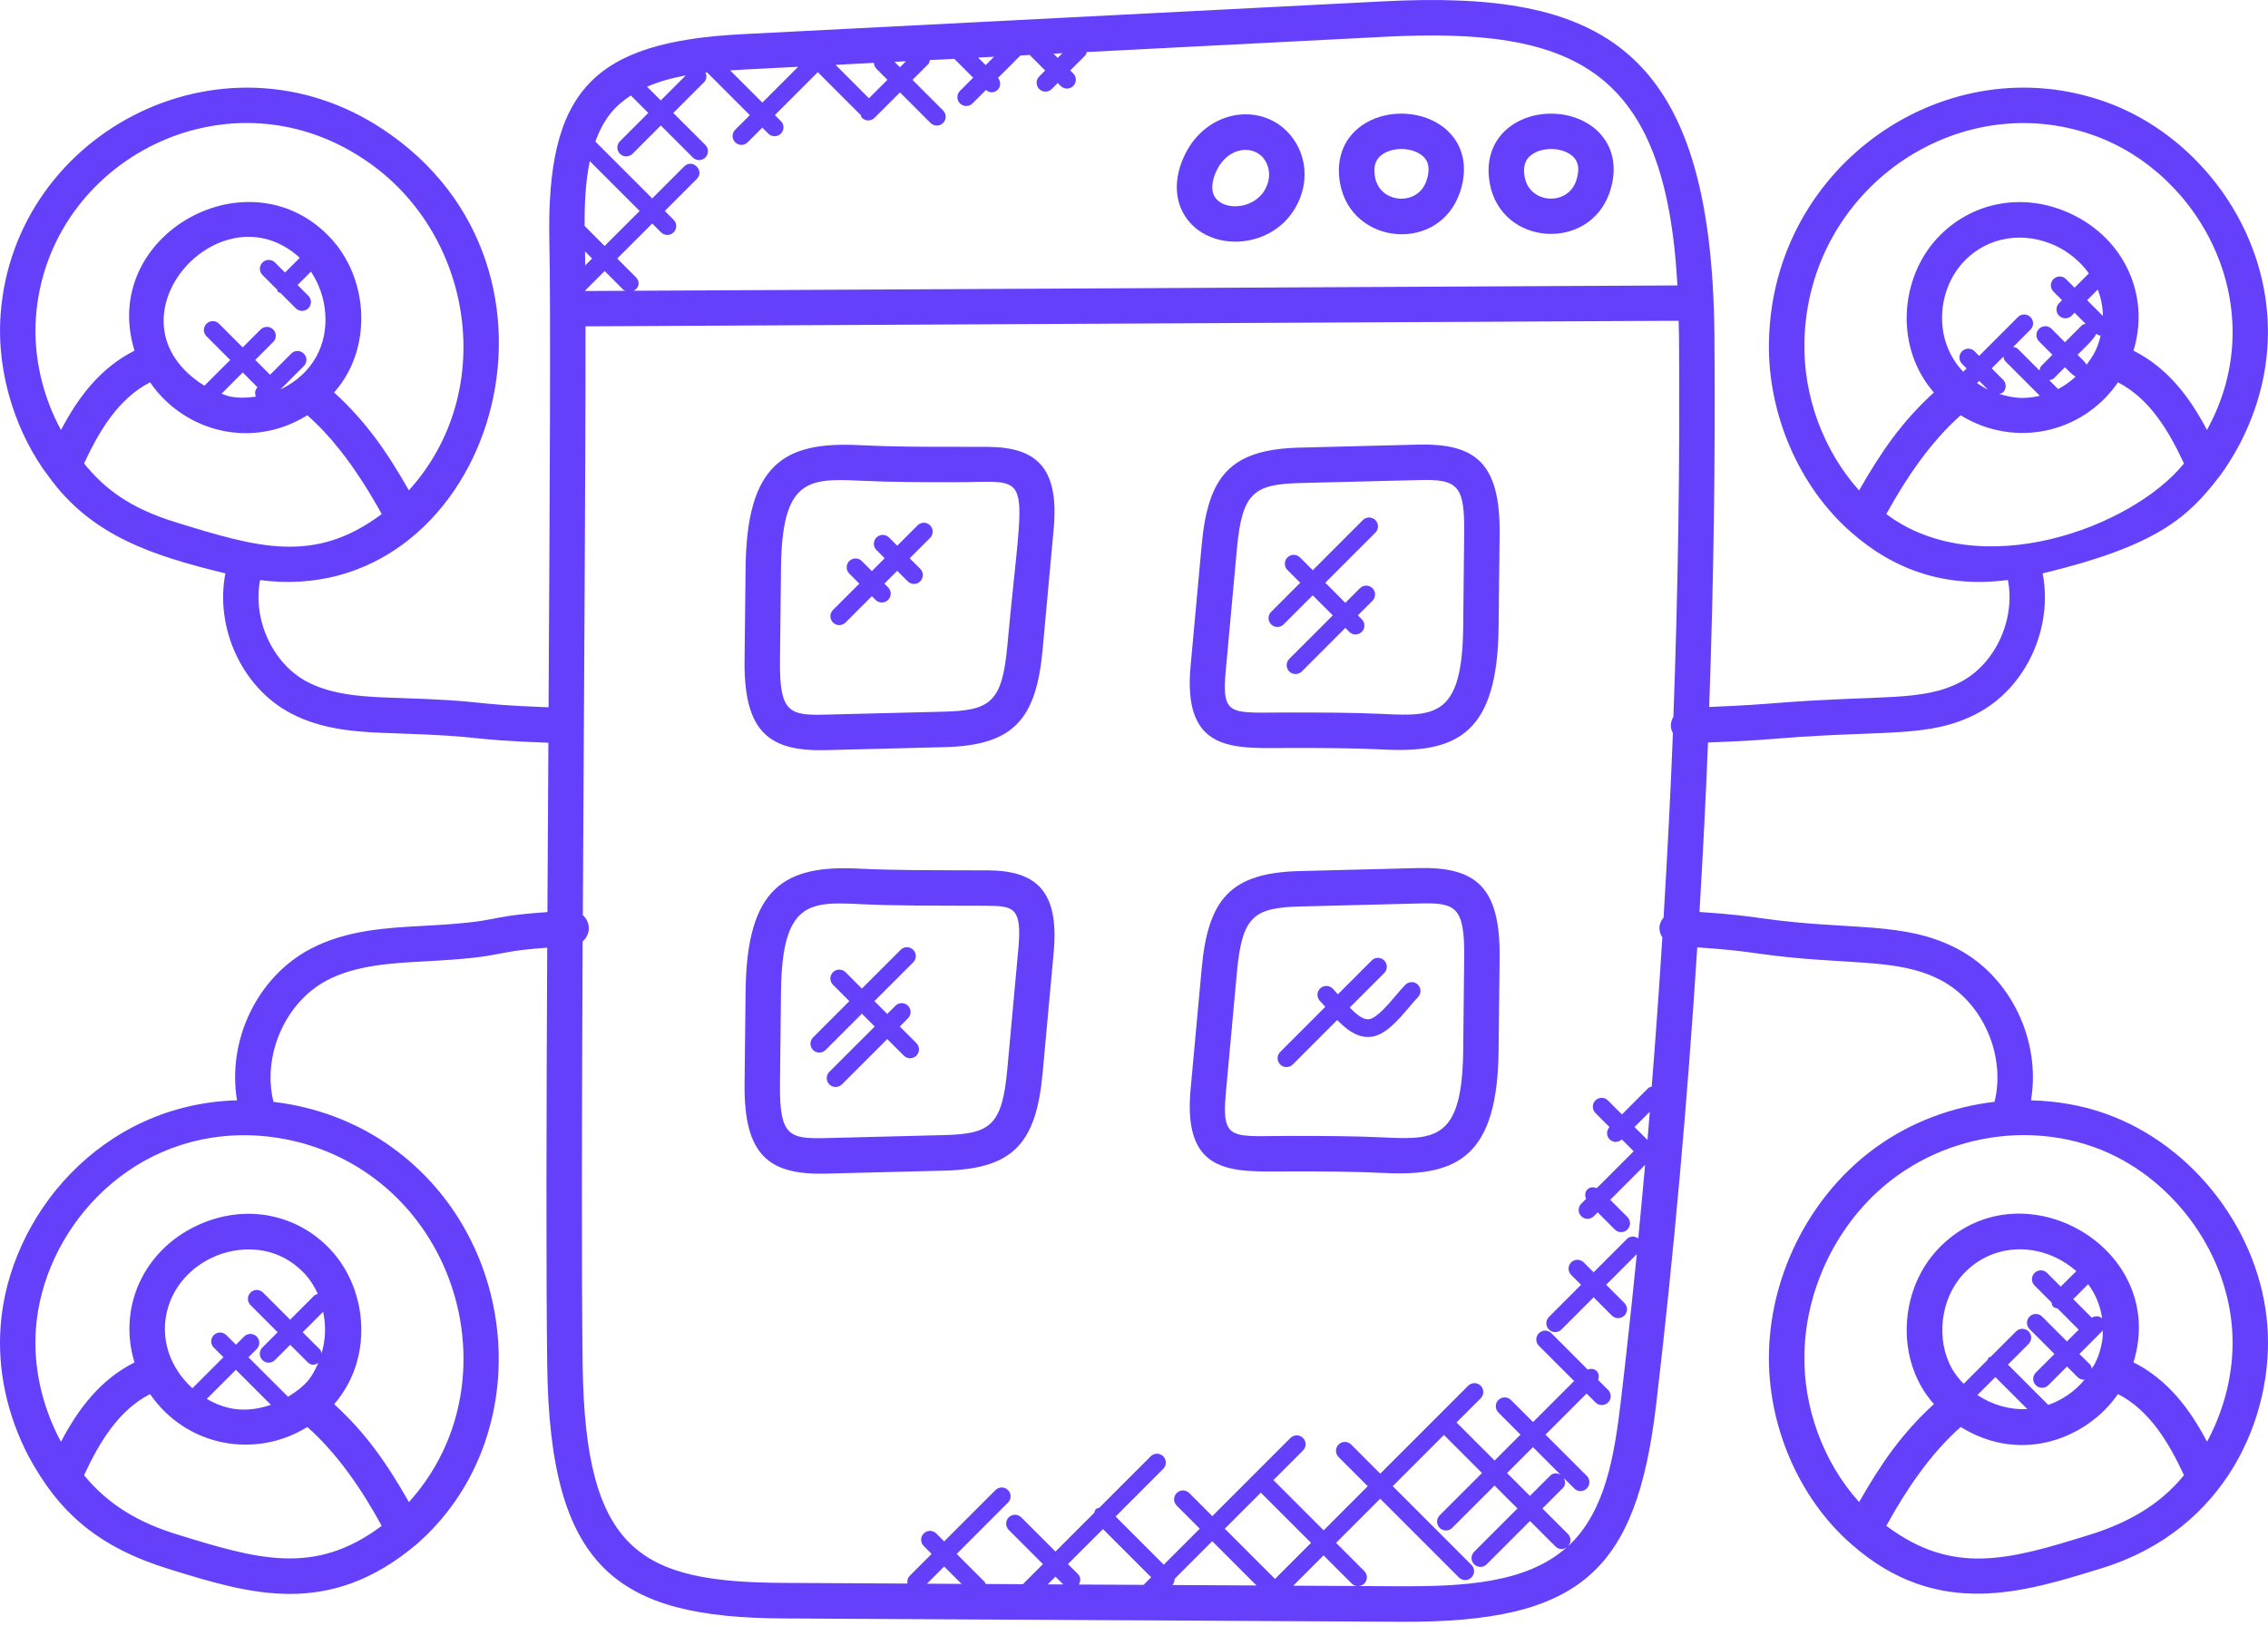 <svg width="120" height="86" viewBox="0 0 120 86" fill="none" xmlns="http://www.w3.org/2000/svg">
<path d="M68.535 10.997C69.278 9.72 69.169 8.202 68.258 7.127C66.714 5.309 63.617 5.798 62.546 8.513C62.162 9.482 62.173 10.44 62.575 11.215C63.684 13.354 67.178 13.33 68.535 10.997ZM64.29 9.203C64.845 7.793 66.221 7.628 66.829 8.342C67.125 8.691 67.326 9.349 66.915 10.054C66.302 11.108 64.667 11.174 64.238 10.352C64.095 10.077 64.114 9.647 64.29 9.203Z" fill="#6440FB"/>
<path d="M70.907 9.719C71.518 12.987 76.147 13.403 77.246 10.171C77.709 8.808 77.407 7.566 76.421 6.768C75.309 5.868 73.519 5.757 72.257 6.507C71.141 7.171 70.65 8.343 70.907 9.719ZM73.217 8.118C73.805 7.767 74.735 7.814 75.242 8.226C75.375 8.333 75.78 8.661 75.472 9.569C75.013 10.923 73.014 10.78 72.752 9.374C72.639 8.781 72.791 8.371 73.217 8.118Z" fill="#6440FB"/>
<path d="M78.827 9.719C79.444 13.024 84.096 13.321 85.167 10.171C85.63 8.808 85.328 7.566 84.342 6.768C83.228 5.868 81.441 5.757 80.177 6.507C79.062 7.171 78.569 8.343 78.827 9.719C78.825 9.719 78.825 9.719 78.827 9.719ZM81.137 8.118C81.728 7.767 82.658 7.814 83.162 8.226C83.295 8.333 83.7 8.661 83.393 9.569C82.939 10.906 80.939 10.791 80.672 9.374C80.56 8.781 80.712 8.371 81.137 8.118Z" fill="#6440FB"/>
<path d="M117.416 25.221C117.416 25.221 117.885 24.638 118.496 23.505C122.533 15.758 117.829 7.688 111.431 5.4C103.035 2.381 93.818 8.659 93.597 18.004C93.497 21.836 95.166 25.729 97.946 28.157C100.232 30.176 102.977 31.112 106.238 30.681C106.643 32.747 105.596 35.106 103.725 36.083C101.713 37.133 99.54 36.752 94.112 37.181C93.199 37.254 92.276 37.326 90.433 37.399C90.666 30.855 90.765 24.315 90.711 17.798C90.583 2.348 84.651 -0.523 73.174 0.072L39.28 1.808C31.354 2.213 28.898 4.795 29.067 12.78C29.144 16.41 29.088 26.507 29.024 37.416C24.515 37.249 26.11 37.084 21.003 36.919C19.441 36.868 17.673 36.81 16.276 36.081C14.406 35.106 13.36 32.751 13.761 30.686C25.595 32.25 31.548 14.897 20.703 7.144C12.187 1.03 0.751 6.829 0.033 16.626C-0.205 19.828 0.912 23.036 2.585 25.219C4.812 28.305 7.975 29.376 11.926 30.332C11.367 33.203 12.792 36.379 15.408 37.746C17.183 38.674 19.18 38.737 20.943 38.794C26.007 38.961 24.357 39.124 29.015 39.292C28.998 42.232 28.981 45.253 28.964 48.249C25.349 48.504 26.886 48.74 22.369 48.98C20.472 49.082 18.323 49.198 16.428 50.196C13.581 51.696 12.012 55.071 12.541 58.207C5.302 58.408 0.455 64.374 0.033 70.147C-0.14 72.47 0.37 74.848 1.512 77.04C3.132 80.034 5.204 81.856 8.978 83.015C13.223 84.324 17.388 85.627 22.055 81.68C22.055 81.68 22.055 81.678 22.056 81.678C28.366 76.16 27.668 65.647 20.703 60.669C18.858 59.344 16.69 58.549 14.47 58.29C13.866 55.856 15.076 53.031 17.301 51.859C18.833 51.05 20.765 50.947 22.469 50.857C27.036 50.614 25.731 50.366 28.953 50.132C28.91 58.918 28.889 67.256 28.953 72.236C29.09 83.004 32.654 85.573 41.438 85.616L74.104 85.792C83.685 85.85 86.593 83.098 87.634 74.242C88.573 66.245 89.288 58.189 89.802 50.115C91.461 50.224 92.235 50.331 93.03 50.443C97.678 51.103 100.35 50.619 102.7 51.857C104.923 53.029 106.133 55.854 105.531 58.286C103.311 58.547 101.143 59.342 99.298 60.665C95.882 63.107 93.698 67.269 93.597 71.525C93.497 75.358 95.166 79.25 97.946 81.678C102.514 85.715 107.117 84.219 111.191 82.963C117.829 80.928 120.317 74.867 119.968 70.149C119.606 65.207 116.096 60.59 111.431 58.924C110.156 58.464 108.812 58.245 107.46 58.207C107.989 55.071 106.419 51.697 103.575 50.197C100.753 48.711 97.935 49.243 93.295 48.587C92.496 48.474 91.662 48.358 89.92 48.244C90.096 45.257 90.253 42.268 90.371 39.279C92.35 39.204 93.308 39.129 94.262 39.054C99.808 38.612 102.109 39.047 104.595 37.749C107.213 36.383 108.636 33.204 108.077 30.332C114.12 28.875 115.759 27.377 117.416 25.221ZM1.902 16.765C2.513 8.411 12.277 3.398 19.61 8.668C25.041 12.551 26.335 20.745 21.634 25.939C20.436 23.841 19.356 22.296 17.678 20.76C17.945 20.453 18.183 20.126 18.378 19.772C19.625 17.524 19.263 14.514 17.515 12.617C13.227 7.971 5.219 12.405 7.117 18.549C5.324 19.457 4.162 20.968 3.228 22.748C2.275 21.009 1.747 18.878 1.902 16.765ZM11.72 20.828L12.843 19.704L13.626 20.49L13.613 20.503C13.48 20.636 13.478 20.818 13.536 20.983C13.088 21.047 12.636 21.064 12.196 20.981C12.035 20.95 11.879 20.878 11.72 20.828ZM16.075 18.705C15.891 18.521 15.595 18.521 15.411 18.705L14.29 19.826L13.505 19.041L14.453 18.092C14.637 17.908 14.637 17.612 14.453 17.43C14.27 17.246 13.973 17.246 13.79 17.43L12.841 18.379L11.588 17.125C11.405 16.941 11.108 16.941 10.925 17.125C10.741 17.308 10.741 17.605 10.925 17.788L12.179 19.043L10.816 20.406C5.288 16.95 11.632 9.78 15.861 13.637L15.081 14.417L14.551 13.886C14.367 13.703 14.071 13.703 13.889 13.886C13.705 14.07 13.705 14.366 13.889 14.548L14.667 15.326C14.688 15.366 14.684 15.411 14.716 15.444C14.748 15.478 14.796 15.473 14.834 15.493L15.65 16.309C15.741 16.401 15.861 16.446 15.981 16.446C16.101 16.446 16.221 16.401 16.313 16.309C16.497 16.125 16.497 15.829 16.313 15.645L15.745 15.077L16.452 14.37C17.333 15.675 17.498 17.49 16.737 18.863C16.351 19.562 15.728 20.175 14.838 20.603L16.073 19.367C16.259 19.185 16.259 18.889 16.075 18.705ZM4.447 24.518C5.242 22.809 6.256 21.088 7.94 20.226C9.719 22.809 13.278 23.818 16.261 21.968C16.857 22.494 17.436 23.11 17.986 23.805C18.799 24.829 19.598 26.1 20.196 27.195C16.636 29.863 13.638 28.967 9.359 27.647C6.837 26.876 5.527 25.845 4.447 24.518ZM9.359 81.168C7.413 80.572 5.744 79.633 4.447 78.039C5.242 76.331 6.256 74.61 7.94 73.747C9.848 76.52 13.493 77.201 16.261 75.489C17.855 76.895 19.167 78.828 20.196 80.718C16.636 83.385 13.628 82.487 9.359 81.168ZM10.941 74.002L12.481 72.463L14.333 74.315C12.989 74.771 11.939 74.58 10.941 74.002ZM16.936 71.396L16.015 70.475L17.097 69.394C17.256 70.13 17.228 70.879 17.016 71.589C16.994 71.522 16.99 71.448 16.936 71.396ZM16.625 68.538L15.351 69.812L13.917 68.375C13.733 68.192 13.437 68.192 13.255 68.375C13.072 68.559 13.072 68.855 13.255 69.039L14.691 70.475L13.883 71.284C13.7 71.467 13.7 71.763 13.883 71.947C14.067 72.131 14.363 72.131 14.547 71.947L15.355 71.139L16.276 72.06C16.467 72.251 16.651 72.215 16.842 72.099C16.503 72.847 16.251 73.271 15.239 73.89L13.146 71.799L13.58 71.366C13.763 71.182 13.763 70.886 13.58 70.702C13.396 70.519 13.1 70.519 12.918 70.702L12.485 71.135L11.975 70.627C11.791 70.444 11.495 70.444 11.313 70.627C11.129 70.811 11.129 71.107 11.313 71.289L11.823 71.797L10.18 73.44C7.784 71.244 8.495 67.807 11.23 66.525C12.55 65.904 14.63 65.765 16.143 67.406C16.422 67.71 16.641 68.068 16.816 68.447C16.746 68.469 16.675 68.488 16.625 68.538ZM21.636 79.46C20.438 77.362 19.358 75.817 17.68 74.282C19.761 71.889 19.474 68.265 17.517 66.137C15.706 64.174 12.921 63.662 10.428 64.83C7.531 66.189 6.243 69.236 7.117 72.071C5.324 72.978 4.162 74.49 3.228 76.267C3.207 76.23 3.188 76.2 3.166 76.162C2.193 74.293 1.756 72.262 1.9 70.288C2.272 65.205 6.631 60.054 12.912 60.054C15.276 60.054 17.652 60.787 19.61 62.194C25.041 66.073 26.337 74.267 21.636 79.46ZM99.805 80.716C100.847 78.823 102.128 76.914 103.74 75.487C107.004 77.508 110.481 76.042 112.061 73.745C113.741 74.606 114.759 76.327 115.554 78.039C114.234 79.663 112.494 80.6 110.468 81.221C106.283 82.518 103.33 83.356 99.805 80.716ZM110.674 72.394C110.651 72.32 110.646 72.243 110.588 72.187L110.023 71.625L111.234 70.413C111.249 70.398 111.246 70.374 111.259 70.357C111.257 70.524 111.263 70.689 111.238 70.865C111.169 71.332 111.036 71.76 110.829 72.155C110.788 72.24 110.723 72.311 110.674 72.394ZM110.678 69.707L109.695 68.724L110.484 67.935C110.858 68.437 111.126 69.043 111.223 69.742C111.069 69.6 110.854 69.603 110.678 69.707ZM109.033 68.062L108.311 67.338C108.128 67.155 107.831 67.155 107.648 67.338C107.464 67.522 107.464 67.819 107.648 68.002L108.542 68.897C108.563 68.977 108.574 69.062 108.636 69.124C108.698 69.185 108.782 69.198 108.863 69.217L109.986 70.34L109.363 70.963L108.047 69.647C107.863 69.463 107.567 69.463 107.385 69.647C107.201 69.83 107.201 70.127 107.385 70.31L108.701 71.627L107.715 72.613C107.531 72.797 107.531 73.093 107.715 73.277C107.899 73.46 108.195 73.46 108.379 73.277L109.365 72.29L109.929 72.853C110.021 72.945 110.141 72.99 110.261 72.99C110.278 72.99 110.289 72.973 110.306 72.971C109.794 73.601 109.116 74.06 108.375 74.321L106.241 72.187L107.333 71.096C107.516 70.912 107.516 70.616 107.333 70.432C107.149 70.249 106.853 70.249 106.671 70.432L105.328 71.773C105.291 71.793 105.246 71.788 105.214 71.82C105.182 71.852 105.188 71.897 105.167 71.934L103.898 73.204C103.654 72.952 103.435 72.684 103.268 72.382C102.415 70.845 102.673 68.707 103.868 67.41C105.497 65.645 108.114 65.709 109.858 67.245L109.033 68.062ZM105.574 72.847L107.267 74.54C106.354 74.589 105.424 74.328 104.623 73.798L105.574 72.847ZM118.099 70.284C118.245 72.258 117.806 74.291 116.841 76.145C116.816 76.188 116.796 76.22 116.771 76.263C115.834 74.482 114.671 72.973 112.883 72.067C114.778 65.942 106.789 61.474 102.482 66.137C100.736 68.034 100.376 71.042 101.621 73.288C101.818 73.642 102.055 73.972 102.323 74.278C100.645 75.813 99.563 77.364 98.366 79.458C96.488 77.385 95.396 74.463 95.473 71.57C95.56 67.892 97.444 64.297 100.393 62.188C102.349 60.783 104.725 60.048 107.089 60.048C108.351 60.048 109.609 60.257 110.799 60.684C114.788 62.113 117.789 66.06 118.099 70.284ZM56.209 2.816L55.962 3.064L55.739 2.841L56.209 2.816ZM52.152 3.445L51.752 3.045L52.594 3.002L52.152 3.445ZM45.977 5.198L44.211 3.431L46.242 3.326C46.247 3.439 46.285 3.551 46.371 3.638L46.954 4.221L45.977 5.198ZM47.329 3.272L47.935 3.24L47.616 3.559L47.329 3.272ZM39.376 3.679L42.229 3.533L40.336 5.426L38.633 3.724C38.881 3.709 39.128 3.692 39.376 3.679ZM36.284 3.99L34.962 5.312L34.238 4.588C34.866 4.315 35.554 4.121 36.284 3.99ZM33.377 5.051L34.3 5.974L32.802 7.472C32.618 7.656 32.618 7.952 32.802 8.136C32.986 8.32 33.282 8.32 33.466 8.136L34.964 6.638L36.657 8.331C36.841 8.515 37.137 8.515 37.321 8.331C37.504 8.147 37.504 7.851 37.321 7.667L35.626 5.976L37.261 4.339C37.399 4.2 37.398 4.007 37.328 3.838C37.356 3.835 37.383 3.831 37.409 3.827L39.672 6.09L38.898 6.865C38.714 7.048 38.714 7.345 38.898 7.526C39.081 7.71 39.377 7.71 39.561 7.526L40.336 6.752L40.653 7.069C40.836 7.253 41.133 7.253 41.316 7.069C41.5 6.885 41.5 6.589 41.316 6.407L40.999 6.09L43.249 3.84C43.257 3.831 43.255 3.818 43.263 3.81L45.494 6.041C45.505 6.053 45.524 6.049 45.537 6.06C45.559 6.118 45.561 6.186 45.608 6.233C45.792 6.416 46.088 6.416 46.272 6.233L47.618 4.888L49.236 6.506C49.42 6.69 49.716 6.69 49.898 6.506C50.082 6.323 50.082 6.026 49.898 5.843L48.28 4.225L49.109 3.396C49.169 3.336 49.178 3.255 49.199 3.178L50.492 3.113L51.49 4.11L50.792 4.808C50.609 4.991 50.609 5.288 50.792 5.47C50.976 5.653 51.272 5.653 51.456 5.47L52.165 4.761C52.386 4.946 52.632 4.905 52.789 4.746C52.962 4.573 52.958 4.305 52.804 4.121L53.993 2.933L54.48 2.908L55.302 3.73L54.985 4.046C54.801 4.23 54.801 4.526 54.985 4.708C55.169 4.892 55.465 4.892 55.649 4.708L55.965 4.391L56.121 4.547C56.305 4.731 56.601 4.731 56.785 4.547C56.969 4.363 56.969 4.067 56.785 3.883L56.626 3.728L57.426 2.927C57.475 2.878 57.475 2.813 57.499 2.753L73.272 1.945C83.286 1.433 88.133 3.587 88.751 15.1L33.522 15.381C33.871 15.199 33.841 14.86 33.648 14.666L32.658 13.676L34.51 11.824L34.977 12.291C35.161 12.475 35.457 12.475 35.641 12.291C35.824 12.107 35.824 11.811 35.641 11.627L35.174 11.16L36.865 9.469C37.3 9.034 36.642 8.366 36.201 8.805L34.51 10.496L31.501 7.491C31.956 6.24 32.545 5.599 33.377 5.051ZM30.933 11.953C30.925 10.768 30.981 9.595 31.206 8.524L33.843 11.16L31.99 13.013L30.933 11.953ZM31.328 13.675L30.963 14.04C30.959 13.776 30.957 13.526 30.953 13.298L31.328 13.675ZM30.972 15.356L31.992 14.338L32.982 15.328C33.018 15.364 33.068 15.36 33.111 15.383L30.972 15.394C30.972 15.379 30.972 15.368 30.972 15.356ZM49.047 83.778L49.956 82.869L50.875 83.788L49.047 83.778ZM58.36 80.889L60.908 83.437L60.505 83.84L57.083 83.822C57.184 83.643 57.188 83.422 57.036 83.27L56.505 82.74L58.36 80.889ZM66.711 78.962L69.368 81.618L67.461 83.525L64.804 80.868L66.711 78.962ZM70.03 82.28L71.522 83.773C71.609 83.859 71.721 83.897 71.834 83.902L68.427 83.883L70.03 82.28ZM66.482 83.872L62.033 83.848C62.112 83.754 62.151 83.641 62.145 83.525L64.14 81.53L66.482 83.872ZM56.258 83.818L55.435 83.814L55.844 83.405L56.258 83.818ZM73.941 83.913L71.873 83.902C71.985 83.897 72.098 83.859 72.184 83.773C72.368 83.589 72.368 83.293 72.184 83.109L70.692 81.617L73.026 79.282L77.192 83.448C77.376 83.632 77.672 83.632 77.856 83.448C78.04 83.265 78.04 82.968 77.856 82.785L73.69 78.618L76.399 75.909L78.413 77.923L76.174 80.162C75.99 80.345 75.99 80.641 76.174 80.825C76.358 81.009 76.654 81.009 76.838 80.825L79.077 78.587L80.288 79.798L77.997 82.089C77.813 82.273 77.813 82.569 77.997 82.753C78.18 82.936 78.477 82.936 78.66 82.753L80.952 80.462L82.303 81.811C82.395 81.903 82.515 81.948 82.635 81.948C82.738 81.948 82.836 81.898 82.922 81.83C80.772 83.775 77.389 83.93 73.941 83.913ZM79.738 77.925L81.109 76.554L82.56 78.005C82.384 77.915 82.174 77.912 82.026 78.058L80.948 79.134L79.738 77.925ZM83.029 81.742C83.012 81.759 82.99 81.77 82.973 81.787C83.136 81.603 83.138 81.326 82.962 81.15L81.61 79.798L82.688 78.722C82.836 78.573 82.832 78.363 82.74 78.187L83.293 78.74C83.477 78.924 83.773 78.924 83.957 78.74C84.141 78.556 84.141 78.26 83.957 78.076L81.773 75.892L83.948 73.719L84.42 74.192C84.604 74.375 84.9 74.375 85.084 74.192C85.268 74.008 85.268 73.712 85.084 73.528L84.555 72.999C84.612 72.836 84.608 72.656 84.477 72.527C84.345 72.395 84.167 72.392 84.004 72.448L82.086 70.528C81.902 70.344 81.606 70.344 81.422 70.528C81.238 70.712 81.238 71.008 81.422 71.192L83.286 73.055L81.113 75.228L79.945 74.06C79.761 73.877 79.465 73.877 79.281 74.06C79.097 74.244 79.097 74.54 79.281 74.724L80.449 75.892L79.079 77.263L77.065 75.249L78.344 73.97C78.527 73.787 78.527 73.49 78.344 73.307C78.16 73.123 77.864 73.123 77.68 73.307L73.03 77.957L71.489 76.415C71.305 76.231 71.008 76.231 70.825 76.415C70.641 76.599 70.641 76.895 70.825 77.079L72.368 78.62L70.034 80.955L67.377 78.298L68.942 76.732C69.126 76.548 69.126 76.252 68.942 76.068C68.758 75.885 68.462 75.885 68.278 76.068L64.144 80.203L62.924 78.982C62.74 78.798 62.444 78.798 62.26 78.982C62.076 79.166 62.076 79.462 62.26 79.646L63.48 80.867L61.574 82.773L59.026 80.225L61.547 77.703C61.731 77.52 61.731 77.223 61.547 77.04C61.364 76.856 61.067 76.856 60.884 77.04L58.159 79.764C58.097 79.787 58.028 79.788 57.977 79.839C57.927 79.89 57.925 79.957 57.902 80.021L55.846 82.078L54.036 80.268C53.852 80.085 53.556 80.085 53.372 80.268C53.189 80.452 53.189 80.748 53.372 80.932L55.182 82.742L54.122 83.801C54.12 83.803 54.122 83.805 54.12 83.805L52.146 83.793C52.126 83.758 52.131 83.715 52.101 83.685L50.62 82.203L53.333 79.488C53.517 79.305 53.517 79.008 53.333 78.825C53.149 78.641 52.853 78.641 52.671 78.825L49.956 81.54L49.538 81.121C49.354 80.938 49.058 80.938 48.874 81.121C48.691 81.305 48.691 81.602 48.874 81.785L49.292 82.203L48.124 83.371C48.014 83.482 47.993 83.628 48.016 83.771L41.447 83.735C33.949 83.696 30.955 82.147 30.828 72.206C30.764 67.175 30.786 58.697 30.829 49.798C31.279 49.399 31.244 48.776 30.837 48.409C30.897 36.681 30.989 24.437 30.978 17.263L88.817 16.969C88.823 17.248 88.834 17.526 88.836 17.807C88.89 24.493 88.787 31.204 88.54 37.916C88.378 38.201 88.352 38.477 88.513 38.792C88.388 42.041 88.215 45.291 88.02 48.538C87.75 48.868 87.728 49.226 87.955 49.59C87.79 52.224 87.602 54.857 87.392 57.486C87.33 57.508 87.261 57.51 87.21 57.56L85.817 58.954L85.076 58.213C84.893 58.029 84.597 58.029 84.413 58.213C84.229 58.397 84.229 58.693 84.413 58.877L85.157 59.621C84.987 59.805 84.985 60.09 85.163 60.27C85.333 60.44 85.609 60.465 85.811 60.275L86.438 60.902L84.484 62.855C84.315 62.786 84.124 62.786 83.987 62.925C83.85 63.062 83.85 63.253 83.918 63.422L83.665 63.675C83.481 63.858 83.481 64.155 83.665 64.338C83.848 64.522 84.145 64.522 84.328 64.338L84.533 64.134L85.442 65.043C85.626 65.227 85.922 65.227 86.106 65.043C86.29 64.86 86.29 64.564 86.106 64.38L85.197 63.47L87.043 61.623C86.927 62.921 86.805 64.217 86.68 65.512C86.496 65.381 86.248 65.375 86.083 65.54L84.319 67.305L83.794 66.78C83.61 66.596 83.314 66.596 83.13 66.78C82.947 66.963 82.947 67.26 83.13 67.442L83.655 67.967L81.953 69.669C81.769 69.853 81.769 70.149 81.953 70.331C82.137 70.515 82.433 70.515 82.617 70.331L84.319 68.629L85.283 69.592C85.466 69.776 85.763 69.776 85.947 69.592C86.13 69.409 86.13 69.112 85.947 68.928L84.983 67.965L86.603 66.345C86.346 68.908 86.072 71.465 85.772 74.015C85.416 77.051 84.938 79.921 83.029 81.742ZM87.169 60.305L86.483 59.619L87.291 58.811C87.248 59.31 87.212 59.809 87.169 60.305ZM95.472 18.051C95.661 10.013 103.56 4.566 110.798 7.166C116.516 9.21 120.278 16.369 116.771 22.746C115.834 20.965 114.671 19.455 112.883 18.549C113.76 15.713 112.464 12.666 109.573 11.31C107.079 10.14 104.299 10.654 102.482 12.619C100.532 14.738 100.232 18.36 102.321 20.762C100.643 22.298 99.561 23.848 98.365 25.943C96.488 23.865 95.397 20.944 95.472 18.051ZM110.43 15.88L110.991 15.319C111.159 15.739 111.257 16.204 111.266 16.714L110.43 15.88ZM109.766 15.218L109.313 14.764C109.129 14.58 108.833 14.58 108.649 14.764C108.465 14.948 108.465 15.244 108.649 15.428L109.103 15.881L108.947 16.037C108.763 16.221 108.763 16.517 108.947 16.701C109.131 16.884 109.427 16.884 109.611 16.701L109.766 16.545L110.348 17.126C110.282 17.149 110.209 17.153 110.156 17.205L109.256 18.105L108.549 17.395C108.366 17.211 108.069 17.211 107.886 17.395C107.702 17.578 107.702 17.875 107.886 18.058L108.594 18.767L108.013 19.348C107.944 19.418 107.927 19.509 107.91 19.599L106.768 18.458C106.699 18.388 106.607 18.369 106.517 18.353L107.432 17.438C107.616 17.254 107.616 16.958 107.432 16.774C107.248 16.59 106.952 16.59 106.768 16.774L104.717 18.825L104.475 18.583C104.291 18.399 103.995 18.399 103.811 18.583C103.628 18.767 103.628 19.063 103.811 19.247L104.053 19.489L103.875 19.667C102.265 17.983 102.503 15.364 103.86 13.888C105.191 12.444 107.147 12.244 108.774 13.005C109.397 13.298 110.04 13.794 110.522 14.462L109.766 15.218ZM104.719 20.149L105.178 20.608C104.978 20.513 104.792 20.389 104.605 20.265L104.719 20.149ZM105.78 20.837C105.851 20.814 105.926 20.809 105.984 20.753C106.168 20.569 106.168 20.273 105.984 20.089L105.381 19.485L106.001 18.864C106.018 18.954 106.035 19.046 106.106 19.116L107.927 20.936C107.235 21.092 106.678 21.116 105.78 20.837ZM108.894 20.582L108.426 20.113C108.516 20.096 108.608 20.078 108.677 20.008L109.258 19.427C109.446 19.613 109.609 19.802 109.819 19.928C109.536 20.186 109.228 20.41 108.894 20.582ZM110.406 19.288C110.265 19.093 110.106 18.949 109.922 18.767C110.128 18.561 110.835 17.914 110.908 17.657C110.979 17.713 111.062 17.747 111.146 17.756C110.97 18.471 110.771 18.795 110.406 19.288ZM99.805 27.195C100.843 25.311 102.128 23.393 103.74 21.968C106.562 23.715 110.186 22.95 112.061 20.226C113.741 21.086 114.759 22.806 115.554 24.52C112.791 27.924 104.743 30.896 99.805 27.195Z" fill="#6440FB"/>
<path d="M52.29 23.64C52.288 23.64 52.288 23.64 52.29 23.64L50.424 23.636C48.812 23.636 47.196 23.636 45.427 23.548C41.511 23.353 39.51 24.532 39.45 30.018L39.395 34.934C39.352 38.765 40.723 39.755 43.702 39.682L49.976 39.524C53.638 39.431 54.827 38.054 55.166 34.351L55.753 27.948C56.044 24.72 54.819 23.662 52.29 23.64ZM53.297 34.179C53.023 37.164 52.389 37.586 49.927 37.648L43.654 37.805C41.751 37.852 41.239 37.678 41.269 34.953L41.323 30.037C41.376 25.381 42.72 25.29 45.502 25.428C47.136 25.507 48.782 25.509 50.424 25.509C54.828 25.522 54.18 24.517 53.297 34.179Z" fill="#6440FB"/>
<path d="M75.04 23.521L68.769 23.679C65.086 23.773 63.916 25.175 63.579 28.854L62.992 35.257C62.562 39.976 65.457 39.558 68.35 39.568C69.952 39.568 71.555 39.568 73.308 39.654C77.185 39.841 79.231 38.705 79.291 33.183L79.345 28.269C79.39 24.489 78.07 23.45 75.04 23.521ZM77.418 33.163C77.365 37.818 76.021 37.914 73.239 37.771C71.617 37.693 69.984 37.693 68.352 37.691C65.094 37.681 64.623 38.008 64.859 35.426L65.446 29.023C65.72 26.043 66.35 25.614 68.816 25.552L75.087 25.395C77.172 25.336 77.5 25.711 77.47 28.246L77.418 33.163Z" fill="#6440FB"/>
<path d="M52.29 46.042C52.288 46.042 52.288 46.042 52.29 46.042C49.039 46.033 47.452 46.048 45.427 45.95C41.503 45.752 39.51 46.948 39.45 52.421L39.395 57.337C39.352 61.17 40.727 62.158 43.702 62.085L49.976 61.927C53.638 61.834 54.827 60.457 55.166 56.754L55.753 50.351C56.044 47.122 54.819 46.063 52.29 46.042ZM53.882 50.177L53.295 56.58C53.021 59.565 52.387 59.987 49.925 60.048L43.654 60.206C41.76 60.249 41.239 60.095 41.269 57.354L41.323 52.438C41.376 47.692 42.844 47.696 45.502 47.829C47.413 47.921 49.183 47.906 52.273 47.916C53.623 47.929 54.08 48.017 53.882 50.177Z" fill="#6440FB"/>
<path d="M75.04 45.921L68.769 46.079C65.086 46.173 63.916 47.575 63.579 51.254L62.992 57.657C62.564 62.358 65.431 61.958 68.35 61.968C69.952 61.968 71.555 61.968 73.308 62.054C77.185 62.241 79.231 61.103 79.291 55.583L79.345 50.669C79.39 46.889 78.07 45.85 75.04 45.921ZM77.418 55.562C77.365 60.218 76.021 60.314 73.239 60.171C71.617 60.093 69.984 60.093 68.352 60.091C65.221 60.081 64.619 60.451 64.859 57.826L65.446 51.423C65.72 48.443 66.35 48.016 68.816 47.952L75.087 47.794C77.009 47.744 77.502 47.941 77.47 50.646L77.418 55.562Z" fill="#6440FB"/>
<path d="M72.109 27.513L69.458 30.165L68.783 29.489C68.599 29.306 68.303 29.306 68.119 29.489C67.936 29.673 67.936 29.97 68.119 30.153L68.794 30.828L67.257 32.366C67.073 32.55 67.073 32.846 67.257 33.029C67.441 33.213 67.737 33.213 67.919 33.029L69.456 31.492L70.518 32.553L68.215 34.856C68.031 35.039 68.031 35.336 68.215 35.52C68.399 35.703 68.695 35.703 68.879 35.52L71.181 33.217L71.389 33.425C71.573 33.609 71.869 33.609 72.053 33.425C72.237 33.241 72.237 32.945 72.053 32.761L71.845 32.553L72.618 31.781C72.801 31.597 72.801 31.301 72.618 31.117C72.434 30.933 72.138 30.933 71.954 31.117L71.181 31.89L70.12 30.828L72.771 28.177C72.955 27.993 72.955 27.697 72.771 27.513C72.589 27.33 72.291 27.33 72.109 27.513Z" fill="#6440FB"/>
<path d="M48.551 27.79L47.473 28.868L47.038 28.433C46.854 28.25 46.558 28.25 46.374 28.433C46.19 28.617 46.19 28.913 46.374 29.097L46.809 29.532L46.13 30.211L45.6 29.68C45.416 29.496 45.12 29.496 44.936 29.68C44.752 29.864 44.752 30.16 44.936 30.344L45.467 30.875L44.073 32.268C43.89 32.451 43.89 32.748 44.073 32.931C44.257 33.115 44.553 33.115 44.737 32.931L46.13 31.538L46.327 31.735C46.511 31.919 46.807 31.919 46.989 31.735C47.173 31.551 47.173 31.255 46.989 31.071L46.792 30.875L47.471 30.196L48.028 30.753C48.212 30.936 48.508 30.936 48.69 30.753C48.873 30.569 48.873 30.273 48.69 30.089L48.133 29.532L49.211 28.454C49.395 28.27 49.395 27.974 49.211 27.79C49.031 27.608 48.733 27.608 48.551 27.79Z" fill="#6440FB"/>
<path d="M74.362 52.092C74.215 52.236 74.047 52.437 73.861 52.654C73.454 53.134 72.841 53.86 72.445 53.914C72.125 53.965 71.757 53.655 71.416 53.297L73.24 51.473C73.424 51.289 73.424 50.993 73.24 50.809C73.057 50.625 72.76 50.625 72.577 50.809L70.786 52.6C70.692 52.493 70.595 52.379 70.509 52.294C70.325 52.11 70.029 52.11 69.845 52.294C69.661 52.478 69.661 52.774 69.845 52.958C69.931 53.042 70.027 53.157 70.12 53.264L67.736 55.648C67.552 55.832 67.552 56.129 67.736 56.312C67.919 56.496 68.216 56.496 68.399 56.312L70.752 53.959C71.215 54.437 71.748 54.857 72.376 54.857C72.44 54.857 72.507 54.853 72.573 54.844C73.321 54.739 73.987 53.955 74.573 53.262C74.739 53.067 74.89 52.887 75.02 52.755C75.204 52.572 75.204 52.275 75.02 52.092C74.842 51.908 74.545 51.908 74.362 52.092Z" fill="#6440FB"/>
<path d="M47.607 54.303L48.042 53.868C48.225 53.684 48.225 53.388 48.042 53.204C47.858 53.02 47.562 53.02 47.378 53.204L46.943 53.639L46.264 52.96L48.316 50.909C48.499 50.725 48.499 50.429 48.316 50.245C48.132 50.062 47.836 50.062 47.654 50.245L45.602 52.297L44.736 51.43C44.552 51.246 44.256 51.246 44.072 51.43C43.889 51.614 43.889 51.91 44.072 52.094L44.939 52.96L43.019 54.88C42.835 55.064 42.835 55.36 43.019 55.544C43.202 55.728 43.499 55.728 43.682 55.544L45.602 53.624L46.281 54.303L43.881 56.701C43.697 56.885 43.697 57.181 43.881 57.365C44.065 57.548 44.361 57.548 44.545 57.365L46.945 54.967L47.822 55.844C48.006 56.028 48.302 56.028 48.486 55.844C48.67 55.66 48.67 55.364 48.486 55.18L47.607 54.303Z" fill="#6440FB"/>
</svg>
